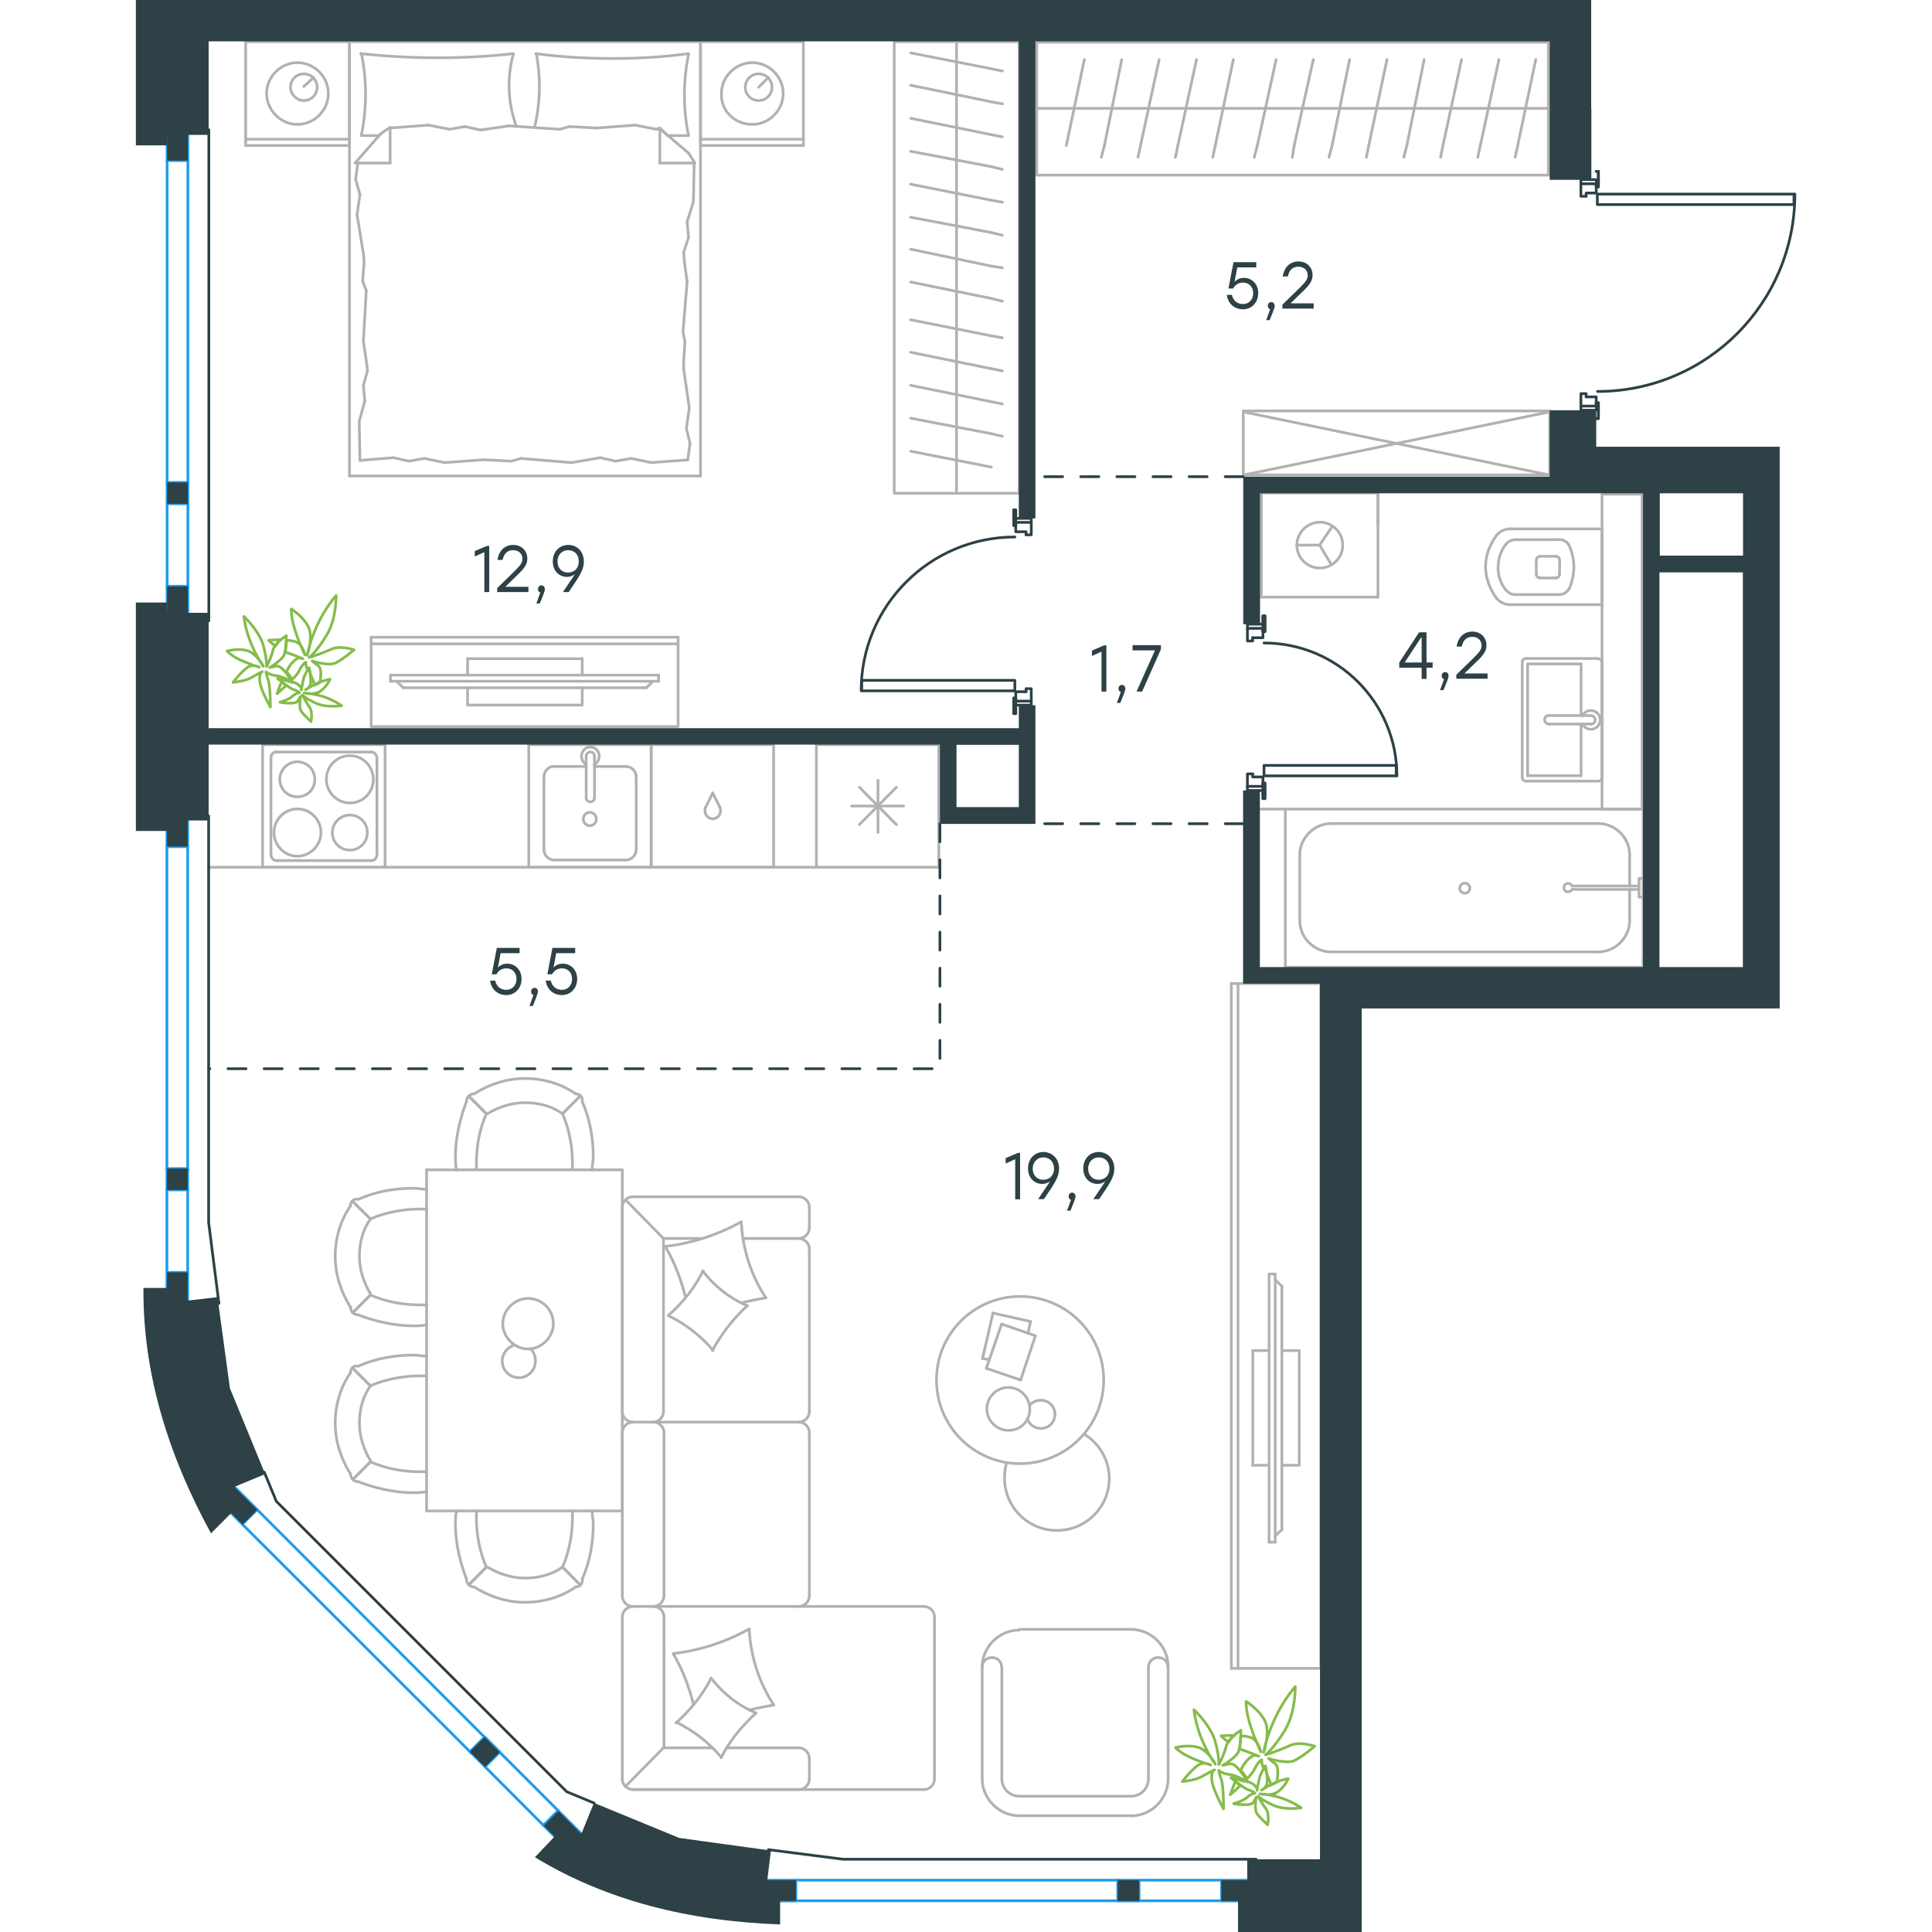 <?xml version="1.0" encoding="utf-8"?>
<!-- Generator: Adobe Illustrator 26.5.0, SVG Export Plug-In . SVG Version: 6.00 Build 0)  -->
<svg version="1.1" id="Слой_1" xmlns="http://www.w3.org/2000/svg" xmlns:xlink="http://www.w3.org/1999/xlink" x="0px" y="0px"
	 viewBox="0 0 919.5 1070" style="enable-background:new 0 0 919.5 1070;" xml:space="preserve" width="200" height="200">
<style type="text/css">
	.st0{fill:none;stroke:#B2B1B0;stroke-width:1.5;stroke-linecap:round;stroke-linejoin:round;stroke-miterlimit:22.926;}
	.st1{fill:none;stroke:#1D9CEB;stroke-width:1.5;stroke-linecap:round;stroke-linejoin:round;stroke-miterlimit:22.926;}
	.st2{fill:none;stroke:#2D4146;stroke-width:1.5;stroke-linecap:round;stroke-linejoin:round;stroke-miterlimit:10;}
	.st3{fill:#2D4146;}
	
		.st4{fill:none;stroke:#2D4146;stroke-width:1.5;stroke-linecap:round;stroke-linejoin:round;stroke-miterlimit:10;stroke-dasharray:10;}
	.st5{fill:none;stroke:#84BC4A;stroke-width:1.5;stroke-linecap:round;stroke-linejoin:round;stroke-miterlimit:22.926;}
</style>
<g>
	<line class="st0" x1="474.7" y1="727.2" x2="495.5" y2="731.9"/>
	<line class="st0" x1="495.5" y1="731.9" x2="494.1" y2="738.4"/>
	<line class="st0" x1="472.7" y1="753" x2="468.9" y2="752.4"/>
	<line class="st0" x1="468.9" y1="752.4" x2="474.7" y2="727.2"/>
	<line class="st0" x1="479.5" y1="733.3" x2="498.2" y2="739.8"/>
	<line class="st0" x1="498.2" y1="739.8" x2="490" y2="764.3"/>
	<line class="st0" x1="490" y1="764.3" x2="471" y2="757.8"/>
	<line class="st0" x1="471" y1="757.8" x2="479.5" y2="733.3"/>
	<ellipse class="st0" cx="489.7" cy="764.3" rx="46.3" ry="46.3"/>
	<path class="st0" d="M495.1,780.3c0-6.5-5.5-11.9-11.9-11.9c-6.5,0-11.9,5.4-11.9,11.9c0,6.5,5.5,11.9,11.9,11.9
		C490,792.2,495.1,787.1,495.1,780.3z"/>
	<path class="st0" d="M495.1,778.2c1.4-1.7,3.7-2.7,6.1-2.7c4.4,0,7.8,3.4,7.8,7.8c0,4.4-3.4,7.8-7.8,7.8c-3.4,0-6.1-2-7.5-5.1"/>
	<path class="st0" d="M525.1,794.2c8.5,5.1,14,14.6,14,24.5c0,16-12.9,28.9-29,28.9c-16,0-29-12.9-29-28.9c0-2.8,0.3-5.7,1.1-8.5"/>
</g>
<g>
	<g>
		<line class="st0" x1="610.4" y1="544.7" x2="610.4" y2="924"/>
		<polyline class="st0" points="606.7,924 656.2,924 656.2,544.7 606.7,544.7 		"/>
		<line class="st0" x1="606.7" y1="544.7" x2="606.7" y2="924"/>
	</g>
	<g>
		<polyline class="st0" points="634.7,811.5 644.3,811.5 644.3,748 634.7,748 		"/>
		<line class="st0" x1="627.6" y1="748" x2="618.6" y2="748"/>
		<line class="st0" x1="618.6" y1="748" x2="618.6" y2="811.5"/>
		<line class="st0" x1="618.6" y1="811.5" x2="627.6" y2="811.5"/>
		<line class="st0" x1="627.6" y1="705.6" x2="631" y2="705.6"/>
		<line class="st0" x1="634.7" y1="847.1" x2="631" y2="850.7"/>
		<line class="st0" x1="631" y1="708.7" x2="634.7" y2="712.4"/>
		<line class="st0" x1="631" y1="854.1" x2="631" y2="705.6"/>
		<line class="st0" x1="627.6" y1="705.6" x2="627.6" y2="854.1"/>
		<line class="st0" x1="627.6" y1="854.1" x2="631" y2="854.1"/>
		<line class="st0" x1="634.7" y1="712.4" x2="634.7" y2="847.1"/>
	</g>
</g>
<g>
	<line class="st0" x1="275.2" y1="662.8" x2="367.2" y2="662.8"/>
	<line class="st0" x1="373" y1="793.4" x2="373" y2="883.9"/>
	<line class="st0" x1="367.2" y1="889.7" x2="436.5" y2="889.7"/>
	<line class="st0" x1="442.3" y1="895.5" x2="442.3" y2="985.3"/>
	<line class="st0" x1="436.5" y1="991.1" x2="275.2" y2="991.1"/>
	<line class="st0" x1="269.4" y1="985.3" x2="269.4" y2="895.5"/>
	<line class="st0" x1="373" y1="668.6" x2="373" y2="680.1"/>
	<line class="st0" x1="367.2" y1="685.9" x2="336.2" y2="685.9"/>
	<line class="st0" x1="292.2" y1="685.9" x2="292.2" y2="781.8"/>
	<line class="st0" x1="292.2" y1="968" x2="319" y2="968"/>
	<line class="st0" x1="373" y1="973.8" x2="373" y2="985.3"/>
	<line class="st0" x1="367.2" y1="991.1" x2="275.2" y2="991.1"/>
	<line class="st0" x1="271.4" y1="664.7" x2="292.2" y2="685.9"/>
	<line class="st0" x1="292.2" y1="968" x2="271.1" y2="989.4"/>
	<line class="st0" x1="286.7" y1="787.6" x2="275.2" y2="787.6"/>
	<line class="st0" x1="367.2" y1="889.7" x2="286.7" y2="889.7"/>
	<line class="st0" x1="367.2" y1="787.6" x2="286.7" y2="787.6"/>
	<line class="st0" x1="286.7" y1="889.7" x2="275.2" y2="889.7"/>
	<line class="st0" x1="373" y1="691.6" x2="373" y2="781.8"/>
	<line class="st0" x1="269.4" y1="781.8" x2="269.4" y2="668.6"/>
	<line class="st0" x1="292.5" y1="793.4" x2="292.5" y2="883.9"/>
	<line class="st0" x1="269.4" y1="883.9" x2="269.4" y2="793.4"/>
	<line class="st0" x1="292.5" y1="895.5" x2="292.5" y2="968"/>
	<line class="st0" x1="327.1" y1="968" x2="367.2" y2="968"/>
	<line class="st0" x1="313.2" y1="685.9" x2="292.2" y2="685.9"/>
	<path class="st0" d="M269.4,668.6c0-3.1,2.7-5.8,5.8-5.8"/>
	<path class="st0" d="M275.2,991.1c-3.1,0-5.8-2.7-5.8-5.8"/>
	<path class="st0" d="M442.3,985.3c0,3.1-2.7,5.8-5.8,5.8"/>
	<path class="st0" d="M367.2,662.8c3.1,0,5.8,2.7,5.8,5.8"/>
	<path class="st0" d="M373,680.1c0,3.1-2.7,5.8-5.8,5.8"/>
	<path class="st0" d="M367.2,685.9c3.1,0,5.8,2.7,5.8,5.8"/>
	<path class="st0" d="M373,883.9c0,3.1-2.7,5.8-5.8,5.8"/>
	<path class="st0" d="M367.2,787.6c3.1,0,5.8,2.7,5.8,5.8"/>
	<path class="st0" d="M373,781.8c0,3.1-2.7,5.8-5.8,5.8"/>
	<path class="st0" d="M367.2,968c3.1,0,5.8,2.7,5.8,5.8"/>
	<path class="st0" d="M373,985.3c0,3.1-2.7,5.8-5.8,5.8"/>
	<path class="st0" d="M292.2,781.8c0,3.1-2.7,5.8-5.8,5.8"/>
	<path class="st0" d="M275.2,787.6c-3.1,0-5.8-2.7-5.8-5.8"/>
	<path class="st0" d="M286.7,787.6c3.1,0,5.8,2.7,5.8,5.8"/>
	<path class="st0" d="M269.4,793.4c0-3.1,2.7-5.8,5.8-5.8"/>
	<path class="st0" d="M292.5,883.9c0,3.1-2.9,5.8-6.1,5.8"/>
	<path class="st0" d="M275.2,889.7c-3.1,0-5.8-2.7-5.8-5.8"/>
	<path class="st0" d="M286.7,889.7c3.1,0,5.8,2.7,5.8,5.8"/>
	<path class="st0" d="M269.4,895.5c0-3.1,2.7-5.8,5.8-5.8"/>
	<path class="st0" d="M339.7,947c4.4-1,9.2-2,13.6-2.7"/>
	<path class="st0" d="M353.3,944.3c-8.2-12.5-12.9-27.1-13.6-42.1"/>
	<path class="st0" d="M339.7,902.2c-12.9,7.1-27.2,11.9-42.1,13.6"/>
	<path class="st0" d="M297.6,915.8c5.1,8.8,8.8,18.3,11.2,28.1"/>
	<path class="st0" d="M324.1,973.5c4.8-9.5,11.5-17.6,19.4-24.8"/>
	<path class="st0" d="M343.4,948.7c-9.8-4.1-18.3-10.9-24.8-19.3"/>
	<path class="st0" d="M318.6,929.4c-4.8,9.5-11.5,17.6-19.4,24.8"/>
	<path class="st0" d="M299.3,953.8c9.5,4.7,18,11.2,24.8,19.3"/>
	<path class="st0" d="M319.3,747.9c5.1-9.2,11.5-17.6,19.4-24.8"/>
	<path class="st0" d="M338.7,723.2c-9.8-4.1-18.3-10.9-24.8-19.3"/>
	<path class="st0" d="M314.2,703.8c-4.8,9.5-11.2,17.6-19.4,24.8"/>
	<path class="st0" d="M294.9,728.6c9.5,4.7,18,11.2,24.8,19.3"/>
	<path class="st0" d="M335.3,721.5c4.4-1,9.2-2,13.6-2.7"/>
	<path class="st0" d="M348.9,718.8c-8.2-12.5-12.9-27.1-13.6-42.1"/>
	<path class="st0" d="M335.3,676.7c-12.9,7.1-27.2,11.9-42.1,13.6"/>
	<path class="st0" d="M293.2,690.3c5.1,8.8,8.8,18.3,11.2,28.2"/>
	<path class="st0" d="M436.5,889.7c3.1,0,5.8,2.7,5.8,5.8"/>
</g>
<g>
	<line class="st0" x1="468.7" y1="985.1" x2="468.7" y2="923.4"/>
	<line class="st0" x1="551.1" y1="1005.6" x2="489.3" y2="1005.6"/>
	<line class="st0" x1="571.7" y1="923.4" x2="571.7" y2="985.1"/>
	<line class="st0" x1="489.3" y1="902.4" x2="551.1" y2="902.4"/>
	<line class="st0" x1="489.3" y1="994.8" x2="551.1" y2="994.8"/>
	<line class="st0" x1="560.8" y1="923.4" x2="560.8" y2="985.1"/>
	<line class="st0" x1="479.6" y1="923.4" x2="479.6" y2="985.1"/>
	<path class="st0" d="M571.7,985.1c0,11.3-9.3,20.6-20.6,20.6"/>
	<path class="st0" d="M489.3,1005.6c-11.3,0-20.6-9.3-20.6-20.6"/>
	<path class="st0" d="M468.7,923.4c0-11.3,9.3-20.6,20.6-20.6"/>
	<path class="st0" d="M551.1,902.4c11.3,0,20.6,9.3,20.6,20.6"/>
	<path class="st0" d="M489.3,994.8c-5.4,0-9.7-4.3-9.7-9.7"/>
	<path class="st0" d="M560.8,985.1c0,5.4-4.3,9.7-9.7,9.7"/>
	<path class="st0" d="M468.7,923.4C468.7,923,468.7,923,468.7,923.4c0-3.1,2.3-5.4,5.4-5.4c3.1,0,5.4,2.3,5.4,5.4"/>
	<path class="st0" d="M560.8,923.4C560.8,923,560.8,923,560.8,923.4c0-3.1,2.3-5.4,5.4-5.4c3.1,0,5.4,2.3,5.4,5.4"/>
</g>
<g>
	<line class="st0" x1="161" y1="836.8" x2="161" y2="647.9"/>
	<line class="st0" x1="269.4" y1="647.9" x2="269.4" y2="836.8"/>
	<g>
		<path class="st0" d="M252.7,647.9c0-2.4,0.6-4.9,0.6-7.3c0-10.4-1.8-20.7-6.1-30.5"/>
		<path class="st0" d="M183.1,610.1c-3.7,9.8-6.1,20.1-6.1,30.5c0,2.4,0,4.9,0.6,7.3"/>
		<path class="st0" d="M194.1,616.8c-3.7,8.5-5.5,17.7-5.5,27.4c0,1.2,0,2.4,0,3.7"/>
		<line class="st0" x1="194.1" y1="616.8" x2="184.4" y2="607.1"/>
		<line class="st0" x1="194.1" y1="616.8" x2="184.4" y2="607.1"/>
		<path class="st0" d="M187.4,605.8c-2.4,0-4.3,1.8-4.3,4.3"/>
		<path class="st0" d="M252.7,836.8c0,2.4,0.6,4.9,0.6,7.3c0,10.4-1.8,20.7-6.1,30.5"/>
		<path class="st0" d="M183.1,874.6c-3.7-9.8-6.1-20.1-6.1-30.5c0-2.4,0-4.9,0.6-7.3"/>
		<path class="st0" d="M194.1,867.9c-3.7-8.5-5.5-17.7-5.5-27.4c0-1.2,0-2.4,0-3.7"/>
		<line class="st0" x1="194.1" y1="867.9" x2="184.4" y2="877.7"/>
		<line class="st0" x1="194.1" y1="867.9" x2="184.4" y2="877.7"/>
		<path class="st0" d="M187.4,878.9c-2.4,0-4.3-1.8-4.3-4.3"/>
		<g>
			<line class="st0" x1="161" y1="647.9" x2="269.4" y2="647.9"/>
			<line class="st0" x1="269.4" y1="836.8" x2="161" y2="836.8"/>
			<path class="st0" d="M217.2,719.1c-7.5,0-14,6.5-14,14c0,7.5,6.5,14,14,14c7.5,0,14-6.5,14-14
				C231.2,725.2,224.7,719.1,217.2,719.1z"/>
			<path class="st0" d="M218.6,747c1.7,1.7,2.7,4.1,2.7,6.8c0,5.1-4.1,9.2-9.2,9.2s-9.2-4.1-9.2-9.2c0-4.1,2.7-7.5,6.5-8.8"/>
			<path class="st0" d="M236.3,616.8c-6.1-4.3-13.4-6.1-20.8-6.1c-7.3,0-14.7,2.4-20.8,6.1"/>
			<path class="st0" d="M241.8,647.9c0-1.2,0-2.4,0-3.7c0-9.1-1.8-18.9-5.5-27.4"/>
			<path class="st0" d="M243.6,605.8c-7.9-5.5-17.7-8.5-28.1-8.5c-9.8,0-19.5,3-28.1,8.5"/>
			<line class="st0" x1="236.3" y1="616.8" x2="246" y2="607.1"/>
			<line class="st0" x1="236.3" y1="616.8" x2="246" y2="607.1"/>
			<path class="st0" d="M247.2,610.1c0.5-2.4-1.2-4.3-3.7-4.3"/>
			<path class="st0" d="M236.3,867.9c-6.1,4.3-13.4,6.1-20.8,6.1c-7.3,0-14.7-2.4-20.8-6.1"/>
			<path class="st0" d="M241.8,836.8c0,1.2,0,2.4,0,3.7c0,9.1-1.8,18.9-5.5,27.4"/>
			<path class="st0" d="M243.6,878.9c-7.9,5.5-17.7,8.5-28.1,8.5c-9.8,0-19.5-3-28.1-8.5"/>
			<line class="st0" x1="236.3" y1="867.9" x2="246" y2="877.7"/>
			<line class="st0" x1="236.3" y1="867.9" x2="246" y2="877.7"/>
			<path class="st0" d="M247.2,874.6c0.5,2.4-1.2,4.3-3.7,4.3"/>
		</g>
	</g>
	<g>
		<path class="st0" d="M129.9,767.5c-4.3,6.1-6.1,13.4-6.1,20.7c0,7.3,2.4,14.6,6.1,20.7"/>
		<path class="st0" d="M161,751.1c-2.4,0-4.9-0.6-7.3-0.6c-10.4,0-20.8,1.8-30.5,6.1"/>
		<path class="st0" d="M123.1,820.6c9.8,3.7,20.2,6.1,30.5,6.1c2.4,0,4.9,0,7.3-0.6"/>
		<path class="st0" d="M161,762c-1.2,0-2.4,0-3.7,0c-9.2,0-18.9,1.8-27.5,5.5"/>
		<path class="st0" d="M129.9,809.6c8.5,3.7,17.7,5.5,27.5,5.5c1.2,0,2.4,0,3.7,0"/>
		<path class="st0" d="M118.9,760.2c-5.5,7.9-8.5,17.7-8.5,28.1c0,9.8,3.1,19.5,8.5,28.1"/>
		<line class="st0" x1="129.9" y1="767.5" x2="120.1" y2="757.8"/>
		<line class="st0" x1="129.9" y1="809.6" x2="120.1" y2="819.4"/>
		<line class="st0" x1="129.9" y1="767.5" x2="120.1" y2="757.8"/>
		<line class="st0" x1="129.9" y1="809.6" x2="120.1" y2="819.4"/>
		<path class="st0" d="M118.9,816.3c0,2.4,1.8,4.3,4.3,4.3"/>
		<path class="st0" d="M123.1,756.6c-2.4-0.5-4.3,1.2-4.3,3.7"/>
		<path class="st0" d="M129.9,675.1c-4.3,6.1-6.1,13.4-6.1,20.7c0,7.3,2.4,14.6,6.1,20.7"/>
		<path class="st0" d="M161,658.7c-2.4,0-4.9-0.6-7.3-0.6c-10.4,0-20.8,1.8-30.5,6.1"/>
		<path class="st0" d="M123.1,728.2c9.8,3.7,20.2,6.1,30.5,6.1c2.4,0,4.9,0,7.3-0.6"/>
		<path class="st0" d="M161,669.6c-1.2,0-2.4,0-3.7,0c-9.2,0-18.9,1.8-27.5,5.5"/>
		<path class="st0" d="M129.9,717.2c8.5,3.7,17.7,5.5,27.5,5.5c1.2,0,2.4,0,3.7,0"/>
		<path class="st0" d="M118.9,667.8c-5.5,7.9-8.5,17.7-8.5,28.1c0,9.8,3.1,19.5,8.5,28.1"/>
		<line class="st0" x1="129.9" y1="675.1" x2="120.1" y2="665.4"/>
		<line class="st0" x1="129.9" y1="717.2" x2="120.1" y2="727"/>
		<line class="st0" x1="129.9" y1="675.1" x2="120.1" y2="665.4"/>
		<line class="st0" x1="129.9" y1="717.2" x2="120.1" y2="727"/>
		<path class="st0" d="M118.9,723.9c0,2.4,1.8,4.3,4.3,4.3"/>
		<path class="st0" d="M123.1,664.2c-2.4-0.5-4.3,1.2-4.3,3.7"/>
	</g>
</g>
<g>
	<line class="st0" x1="444.7" y1="412.4" x2="444.7" y2="480.3"/>
	<line class="st0" x1="411" y1="432.1" x2="411" y2="461"/>
	<line class="st0" x1="400.7" y1="456.7" x2="421.2" y2="436"/>
	<line class="st0" x1="400.7" y1="436" x2="421.2" y2="456.7"/>
	<line class="st0" x1="396.4" y1="446.4" x2="425.2" y2="446.4"/>
	<line class="st0" x1="444.7" y1="480.3" x2="376.9" y2="480.3"/>
	<line class="st0" x1="376.9" y1="412.4" x2="376.9" y2="480.3"/>
	<line class="st0" x1="444.7" y1="412.4" x2="376.9" y2="412.4"/>
</g>
<g>
	<rect x="217.6" y="412.4" class="st0" width="67.8" height="67.9"/>
	<line class="st0" x1="254" y1="441.8" x2="254" y2="419.1"/>
	<line class="st0" x1="249.4" y1="424.5" x2="231.6" y2="424.5"/>
	<line class="st0" x1="231.6" y1="476.3" x2="271.5" y2="476.3"/>
	<line class="st0" x1="271.5" y1="424.5" x2="254" y2="424.5"/>
	<line class="st0" x1="277.1" y1="470.6" x2="277.1" y2="430.1"/>
	<line class="st0" x1="249.4" y1="419.1" x2="249.4" y2="441.8"/>
	<line class="st0" x1="226" y1="430.1" x2="226" y2="470.6"/>
	<path class="st0" d="M254,441.8L254,441.8c0,1.3-1,2.3-2.3,2.3c-1.3,0-2.3-1-2.3-2.3"/>
	<path class="st0" d="M226,430.1c0-3,2.6-5.7,5.6-5.7"/>
	<path class="st0" d="M249.4,423.4c-1.6-1-2.6-2.7-2.6-4.7c0-2.7,2.3-5,4.9-5c2.6,0,4.9,2.3,4.9,5c0,2-1,3.7-2.6,4.7"/>
	<path class="st0" d="M277.1,470.6c0,3-2.6,5.7-5.6,5.7"/>
	<path class="st0" d="M271.5,424.5c3,0,5.6,2.7,5.6,5.7"/>
	<path class="st0" d="M231.6,476.3c-3,0-5.6-2.7-5.6-5.7"/>
	<path class="st0" d="M249.4,419.1v-0.3c0-1.3,1-2.3,2.3-2.3c1.3,0,2.3,1,2.3,2.3v0.3"/>
	<path class="st0" d="M255,453.6c0-2-1.6-3.7-3.6-3.7c-2,0-3.6,1.7-3.6,3.7c0,2,1.6,3.7,3.6,3.7C253.7,457.2,255,455.6,255,453.6z"
		/>
</g>
<g>
	<path class="st0" d="M99.1,431.6c0-5.4-4.3-9.7-9.7-9.7c-5.3,0-9.7,4.4-9.7,9.7c0,5.4,4.3,9.7,9.7,9.7
		C94.8,441.3,99.1,437.3,99.1,431.6z"/>
	<path class="st0" d="M102.5,461.1c0-7-5.7-13.1-13-13.1c-7,0-13,5.7-13,13.1c0,7,5.7,13.1,13,13.1
		C96.5,474.2,102.5,468.2,102.5,461.1z"/>
	<path class="st0" d="M128.2,461.1c0-5.4-4.3-9.7-9.7-9.7c-5.3,0-9.7,4.4-9.7,9.7c0,5.4,4.3,9.7,9.7,9.7
		C123.8,470.9,128.2,466.5,128.2,461.1z"/>
	<path class="st0" d="M131.5,431.6c0-7-5.7-13.1-13-13.1c-7,0-13,5.7-13,13.1c0,7,5.7,13.1,13,13.1S131.5,439,131.5,431.6z"/>
	<line class="st0" x1="74.8" y1="473.2" x2="74.8" y2="419.8"/>
	<line class="st0" x1="130.5" y1="476.6" x2="77.8" y2="476.6"/>
	<line class="st0" x1="133.5" y1="419.8" x2="133.5" y2="473.2"/>
	<line class="st0" x1="77.8" y1="416.5" x2="130.5" y2="416.5"/>
	<path class="st0" d="M133.5,473.2L133.5,473.2c0,2-1.3,3.4-3,3.4"/>
	<path class="st0" d="M74.8,419.8L74.8,419.8c0-2,1.3-3.4,3-3.4"/>
	<path class="st0" d="M77.8,476.6L77.8,476.6c-1.7,0-3-1.7-3-3.4"/>
	<path class="st0" d="M130.5,416.5L130.5,416.5c1.7,0,3,1.7,3,3.4"/>
	<rect x="70.2" y="412.4" class="st0" width="67.8" height="67.9"/>
</g>
<g>
	<rect x="285.4" y="412.4" class="st0" width="67.8" height="67.9"/>
	<line class="st0" x1="319.5" y1="439.2" x2="315.5" y2="447.2"/>
	<line class="st0" x1="323.5" y1="447.2" x2="319.5" y2="439.2"/>
	<path class="st0" d="M323.5,447.2c0.3,0.7,0.3,1.3,0.3,2c0,2.3-2,4.3-4.4,4.3"/>
	<path class="st0" d="M315.5,447.2c-0.3,0.7-0.3,1.3-0.3,2c0,2.3,2,4.3,4.4,4.3"/>
</g>
<line class="st0" x1="376.9" y1="480.3" x2="40.3" y2="480.3"/>
<g>
	<line class="st0" x1="812" y1="335.3" x2="812" y2="292.9"/>
	<g>
		<line class="st0" x1="761.3" y1="334.9" x2="812" y2="334.9"/>
		<line class="st0" x1="788" y1="298.9" x2="764.1" y2="298.9"/>
		<line class="st0" x1="764.1" y1="329.3" x2="788" y2="329.3"/>
		<line class="st0" x1="786.7" y1="308.1" x2="777.9" y2="308.1"/>
		<line class="st0" x1="777.9" y1="320.1" x2="786.7" y2="320.1"/>
		<line class="st0" x1="788.5" y1="317.8" x2="788.5" y2="310.4"/>
		<line class="st0" x1="812" y1="292.9" x2="761.3" y2="292.9"/>
		<line class="st0" x1="775.6" y1="310.4" x2="775.6" y2="317.8"/>
		<path class="st0" d="M753.5,296.6c-3.7,5.1-6,11.1-6,17c0,0,0,0,0,0.5"/>
		<path class="st0" d="M788.5,310.4c0-1.4-0.9-2.3-2.3-2.3"/>
		<path class="st0" d="M793.6,301.6c-1.4-1.8-3.2-2.8-5.5-2.8"/>
		<path class="st0" d="M777.9,308.1c-1.4,0-2.3,0.9-2.3,2.3"/>
		<path class="st0" d="M758.6,301.6c-2.8,3.7-4.1,7.8-4.1,12.4"/>
		<path class="st0" d="M775.6,317.8c0,1.4,0.9,2.3,2.3,2.3"/>
		<path class="st0" d="M786.2,320.1c1.4,0,2.3-0.9,2.3-2.3"/>
		<path class="st0" d="M788,329.3c2.3,0,4.1-0.9,5.5-2.8"/>
		<path class="st0" d="M793.6,326.5c1.8-3.7,2.8-8.3,2.8-12.4s-0.9-8.3-2.8-12.4"/>
		<path class="st0" d="M758.6,326.5c1.4,1.8,3.2,2.8,5.5,2.8"/>
		<path class="st0" d="M747.5,313.7L747.5,313.7c0,6.5,2.3,12.4,6,17.5"/>
		<path class="st0" d="M761.3,292.9c-3.2,0-6,1.4-7.8,3.7"/>
		<path class="st0" d="M753.5,331.2c1.8,2.3,4.6,3.7,7.8,3.7"/>
		<path class="st0" d="M754.4,314.1L754.4,314.1c0,4.6,1.4,8.8,4.1,12.4"/>
		<path class="st0" d="M764.1,298.9c-2.3,0-4.1,0.9-5.5,2.8"/>
	</g>
	<rect x="812" y="273.7" class="st0" width="22.2" height="174.4"/>
</g>
<g>
	<line class="st0" x1="770.8" y1="367.7" x2="800.4" y2="367.7"/>
	<line class="st0" x1="800.4" y1="367.7" x2="800.4" y2="396.3"/>
	<line class="st0" x1="800.4" y1="401" x2="800.4" y2="429.6"/>
	<line class="st0" x1="770.8" y1="429.6" x2="770.8" y2="367.7"/>
	<line class="st0" x1="800.4" y1="429.6" x2="770.8" y2="429.6"/>
	<line class="st0" x1="812" y1="430.6" x2="812" y2="366.8"/>
	<line class="st0" x1="770.1" y1="432.6" x2="809.7" y2="432.6"/>
	<line class="st0" x1="767.8" y1="366.8" x2="767.8" y2="430.6"/>
	<line class="st0" x1="809.7" y1="364.7" x2="770.1" y2="364.7"/>
	<path class="st0" d="M770.1,364.7c-1.4,0-2.3,0.8-2.3,2"/>
	<path class="st0" d="M767.8,430.6c0,1.2,0.9,2,2.3,2"/>
	<path class="st0" d="M809.7,432.6c1.4,0,2.3-0.8,2.3-2"/>
	<path class="st0" d="M812,366.8c0-0.8-0.9-2-2.3-2"/>
	<line class="st0" x1="782.6" y1="401" x2="805.5" y2="401"/>
	<line class="st0" x1="805.5" y1="396.3" x2="782.6" y2="396.3"/>
	<path class="st0" d="M782.6,401L782.6,401c-1.3,0-2.4-1-2.4-2.4c0-1.3,1-2.4,2.3-2.4h0"/>
	<path class="st0" d="M801.2,396.3c0.9-1.8,2.7-2.8,4.6-2.8c2.9,0,5.2,2.3,5.2,5.2c0,2.9-2.3,5.2-5.2,5.2c-2,0-3.7-1.1-4.6-2.8"/>
	<path class="st0" d="M805.5,396.3c0.1,0,0.2,0,0.3,0c1.3,0,2.4,1.1,2.4,2.4c0,1.3-1.1,2.4-2.4,2.4c-0.1,0-0.2,0-0.3,0"/>
</g>
<g>
	<line class="st0" x1="827.3" y1="493.3" x2="827.3" y2="509.9"/>
	<line class="st0" x1="827.3" y1="473.4" x2="827.3" y2="490.7"/>
	<line class="st0" x1="810" y1="527.2" x2="661.9" y2="527.2"/>
	<line class="st0" x1="644.6" y1="509.9" x2="644.6" y2="473.4"/>
	<line class="st0" x1="636.6" y1="448.1" x2="834.8" y2="448.1"/>
	<line class="st0" x1="636.6" y1="535.7" x2="636.6" y2="448.1"/>
	<line class="st0" x1="661.9" y1="456.1" x2="810" y2="456.1"/>
	<line class="st0" x1="834.8" y1="535.7" x2="636.6" y2="535.7"/>
	<line class="st0" x1="834.8" y1="448.1" x2="834.8" y2="535.7"/>
	<path class="st0" d="M644.6,509.9c0,9.4,7.9,17.3,17.3,17.3"/>
	<path class="st0" d="M827.3,473.4c0-9.4-7.9-17.3-17.3-17.3"/>
	<path class="st0" d="M661.9,456.1c-9.3,0-17.3,8-17.3,17.3"/>
	<path class="st0" d="M810,527.2c9.3,0,17.3-8,17.3-17.3"/>
	<line class="st0" x1="834.8" y1="530.5" x2="834.8" y2="532.8"/>
	<line class="st0" x1="832.5" y1="492.6" x2="795.5" y2="492.6"/>
	<line class="st0" x1="795.5" y1="490.7" x2="832.5" y2="490.7"/>
	<line class="st0" x1="834.8" y1="486.5" x2="834.8" y2="496.8"/>
	<line class="st0" x1="834.8" y1="496.8" x2="832.5" y2="496.8"/>
	<line class="st0" x1="832.5" y1="496.8" x2="832.5" y2="486.5"/>
	<line class="st0" x1="832.5" y1="486.5" x2="834.8" y2="486.5"/>
	<path class="st0" d="M795.5,490.7c-0.5-0.9-1.4-1.4-2.3-1.4c-1.4,0-2.3,0.9-2.3,2.3c0,1.4,0.9,2.3,2.3,2.3c0.9,0,1.9-0.5,2.3-1.4"
		/>
	<path class="st0" d="M738.8,491.9c0-1.5-1.3-2.8-2.8-2.8c-1.5,0-2.8,1.3-2.8,2.8c0,1.5,1.3,2.8,2.8,2.8
		C737.7,494.7,738.8,493.4,738.8,491.9z"/>
</g>
<g>
	<line class="st0" x1="623.3" y1="273" x2="623.3" y2="330.7"/>
	<g>
		<line class="st0" x1="687.9" y1="330.7" x2="623.3" y2="330.7"/>
		<line class="st0" x1="687.9" y1="290.4" x2="687.9" y2="273"/>
		<line class="st0" x1="687.9" y1="330.7" x2="687.9" y2="273"/>
		<line class="st0" x1="655.6" y1="301.9" x2="662.6" y2="291.5"/>
		<line class="st0" x1="655.6" y1="301.9" x2="643" y2="301.9"/>
		<line class="st0" x1="655.6" y1="301.9" x2="662.1" y2="312.7"/>
		<path class="st0" d="M643,301.9c0,7,5.7,12.7,12.7,12.7c7,0,12.7-5.7,12.7-12.7c0-7-5.7-12.7-12.7-12.7
			C648.9,289.2,643,294.9,643,301.9z"/>
		<line class="st0" x1="687.9" y1="273" x2="623.3" y2="273"/>
	</g>
</g>
<line class="st0" x1="636.6" y1="448.1" x2="622.6" y2="448.1"/>
<g>
	<line class="st0" x1="312.7" y1="23.1" x2="369.7" y2="23.1"/>
	<line class="st0" x1="369.7" y1="80.6" x2="312.7" y2="80.6"/>
	<line class="st0" x1="312.7" y1="80.6" x2="312.7" y2="23.1"/>
	<line class="st0" x1="369.7" y1="23.1" x2="369.7" y2="80.6"/>
	<line class="st0" x1="344.9" y1="48.3" x2="350.3" y2="42.9"/>
	<line class="st0" x1="369.7" y1="77.1" x2="312.7" y2="77.1"/>
	<path class="st0" d="M341.4,68.9c9.3,0,17.1-7.8,17.1-17.1c0-9.3-7.8-17.1-17.1-17.1c-9.3,0-17.1,7.8-17.1,17.1
		C323.9,61.5,331.7,68.9,341.4,68.9z"/>
	<path class="st0" d="M344.9,55.7c4.3,0,7.4-3.5,7.4-7.4c0-4.3-3.5-7.4-7.4-7.4c-4.3,0-7.4,3.5-7.4,7.4
		C337.5,52.2,340.6,55.7,344.9,55.7z"/>
	<line class="st0" x1="118.3" y1="23.1" x2="312.7" y2="23.1"/>
	<line class="st0" x1="134.7" y1="75.1" x2="124.9" y2="75.1"/>
	<line class="st0" x1="290.2" y1="70.9" x2="290.2" y2="90.3"/>
	<line class="st0" x1="294.4" y1="75.1" x2="290.2" y2="70.9"/>
	<line class="st0" x1="118.3" y1="263.6" x2="118.3" y2="23.1"/>
	<line class="st0" x1="309.6" y1="90.3" x2="290.2" y2="90.3"/>
	<line class="st0" x1="312.7" y1="23.1" x2="312.7" y2="263.6"/>
	<line class="st0" x1="121.4" y1="90.3" x2="135.7" y2="74"/>
	<line class="st0" x1="135.7" y1="74" x2="140.8" y2="70.5"/>
	<line class="st0" x1="306.1" y1="75.1" x2="294.8" y2="75.1"/>
	<line class="st0" x1="140.8" y1="70.9" x2="140.8" y2="90.3"/>
	<line class="st0" x1="289.8" y1="70.9" x2="306.1" y2="84.8"/>
	<line class="st0" x1="306.1" y1="84.8" x2="309.6" y2="90.3"/>
	<line class="st0" x1="121.4" y1="90.3" x2="140.8" y2="90.3"/>
	<line class="st0" x1="207.9" y1="255.4" x2="192.8" y2="254.6"/>
	<line class="st0" x1="257.2" y1="253.5" x2="241.3" y2="256.2"/>
	<line class="st0" x1="274.3" y1="253.9" x2="265.7" y2="255.4"/>
	<line class="st0" x1="265.7" y1="255.4" x2="257.2" y2="253.5"/>
	<line class="st0" x1="213.3" y1="253.9" x2="207.9" y2="255.4"/>
	<line class="st0" x1="241.3" y1="256.2" x2="213.3" y2="253.9"/>
	<line class="st0" x1="305.7" y1="254.7" x2="285.5" y2="256.2"/>
	<line class="st0" x1="285.5" y1="256.2" x2="274.3" y2="253.9"/>
	<line class="st0" x1="142.7" y1="253.5" x2="124.1" y2="255"/>
	<line class="st0" x1="159.8" y1="253.9" x2="151.2" y2="255.4"/>
	<line class="st0" x1="151.2" y1="255.4" x2="142.7" y2="253.5"/>
	<line class="st0" x1="192.8" y1="254.6" x2="171" y2="256.2"/>
	<line class="st0" x1="171" y1="256.2" x2="159.8" y2="253.9"/>
	<line class="st0" x1="118.3" y1="263.6" x2="312.7" y2="263.6"/>
	<path class="st0" d="M209.1,29.7c-14,1.6-27.9,2.3-42.3,2.3c-14,0-28.3-0.8-42.3-2.3"/>
	<path class="st0" d="M210.7,70c-2.7-7.8-4-14.7-4-22.8c0-5.8,0.8-11.7,2.3-17.1"/>
	<path class="st0" d="M124.9,29.7c1.6,7.4,2.3,15.2,2.3,22.5c0,7.8-0.8,15.2-2.3,22.5"/>
	<path class="st0" d="M221.9,29.7c0.8,5.8,1.6,11.7,1.6,17.1c0,8.2-0.8,15.9-2.7,23.7"/>
	<line class="st0" x1="303.4" y1="139.6" x2="303.8" y2="145.1"/>
	<line class="st0" x1="305.3" y1="122.9" x2="306.1" y2="131.5"/>
	<line class="st0" x1="306.1" y1="131.5" x2="303.4" y2="139.6"/>
	<line class="st0" x1="309.2" y1="90.3" x2="308.8" y2="111.7"/>
	<line class="st0" x1="308.8" y1="111.7" x2="305.3" y2="122.9"/>
	<line class="st0" x1="304.1" y1="189.4" x2="303.4" y2="199.9"/>
	<line class="st0" x1="303.8" y1="145.1" x2="305.3" y2="156"/>
	<line class="st0" x1="303" y1="183.9" x2="304.1" y2="189.4"/>
	<line class="st0" x1="305.3" y1="156" x2="303" y2="183.9"/>
	<line class="st0" x1="303.4" y1="199.9" x2="303.4" y2="204.5"/>
	<line class="st0" x1="304.9" y1="237.2" x2="306.9" y2="245.7"/>
	<line class="st0" x1="306.9" y1="245.7" x2="305.7" y2="254.3"/>
	<line class="st0" x1="303.4" y1="204.5" x2="306.5" y2="225.9"/>
	<line class="st0" x1="306.5" y1="225.9" x2="304.9" y2="237.2"/>
	<line class="st0" x1="128.3" y1="205.3" x2="127.6" y2="199.9"/>
	<line class="st0" x1="126.8" y1="222" x2="126" y2="213.5"/>
	<line class="st0" x1="126" y1="213.5" x2="128.3" y2="205.3"/>
	<line class="st0" x1="124.1" y1="255" x2="123.7" y2="233.3"/>
	<line class="st0" x1="123.7" y1="233.3" x2="126.8" y2="222"/>
	<line class="st0" x1="125.6" y1="155.6" x2="126.4" y2="145.1"/>
	<line class="st0" x1="127.6" y1="199.9" x2="126" y2="189"/>
	<line class="st0" x1="127.6" y1="161" x2="125.6" y2="155.6"/>
	<line class="st0" x1="126" y1="189" x2="127.6" y2="161"/>
	<line class="st0" x1="126.4" y1="145.1" x2="126" y2="140.4"/>
	<line class="st0" x1="122.9" y1="90.7" x2="122.9" y2="89.9"/>
	<line class="st0" x1="124.1" y1="107.8" x2="121.7" y2="99.2"/>
	<line class="st0" x1="121.7" y1="99.2" x2="122.9" y2="90.7"/>
	<line class="st0" x1="126" y1="140.4" x2="122.5" y2="119"/>
	<line class="st0" x1="122.5" y1="119" x2="124.1" y2="107.8"/>
	<path class="st0" d="M306.1,29.7c-14,1.9-27.9,2.7-42.3,2.7c-14,0-28.3-0.8-42.3-2.7"/>
	<path class="st0" d="M306.1,75.1c-1.6-7.4-2.3-15.2-2.3-22.5c0-7.8,0.8-15.2,2.3-22.5"/>
	<line class="st0" x1="240.1" y1="70.1" x2="255.2" y2="70.9"/>
	<line class="st0" x1="190.8" y1="72" x2="206.7" y2="69.7"/>
	<line class="st0" x1="173.7" y1="71.6" x2="182.3" y2="70.1"/>
	<line class="st0" x1="182.3" y1="70.1" x2="190.8" y2="72"/>
	<line class="st0" x1="234.7" y1="71.6" x2="240.1" y2="70.1"/>
	<line class="st0" x1="206.7" y1="69.7" x2="234.7" y2="71.6"/>
	<line class="st0" x1="140.8" y1="70.9" x2="162.1" y2="69.3"/>
	<line class="st0" x1="162.1" y1="69.3" x2="173.7" y2="71.6"/>
	<line class="st0" x1="288.2" y1="71.6" x2="290.2" y2="71.2"/>
	<line class="st0" x1="255.2" y1="70.9" x2="276.6" y2="69.3"/>
	<line class="st0" x1="276.6" y1="69.3" x2="288.2" y2="71.6"/>
	<line class="st0" x1="60.8" y1="23.1" x2="118.3" y2="23.1"/>
	<line class="st0" x1="118.3" y1="80.6" x2="60.8" y2="80.6"/>
	<line class="st0" x1="60.8" y1="80.2" x2="60.8" y2="23.1"/>
	<line class="st0" x1="118.3" y1="23.1" x2="118.3" y2="80.2"/>
	<line class="st0" x1="93" y1="47.9" x2="98.5" y2="42.9"/>
	<line class="st0" x1="118.3" y1="77.1" x2="60.8" y2="77.1"/>
	<path class="st0" d="M89.5,68.9c9.3,0,17.1-7.8,17.1-17.1c0-9.3-7.8-17.1-17.1-17.1c-9.3,0-17.1,7.8-17.1,17.1
		C72.5,61.1,80.2,68.9,89.5,68.9z"/>
	<path class="st0" d="M93,55.7c4.3,0,7.4-3.5,7.4-7.4c0-4.3-3.5-7.4-7.4-7.4c-4.3,0-7.4,3.5-7.4,7.4C85.7,52.2,89.1,55.7,93,55.7z"
		/>
</g>
<g>
	<g>
		<line class="st0" x1="300.3" y1="356.6" x2="130.3" y2="356.6"/>
		<polyline class="st0" points="130.3,352.9 130.3,402.4 300.3,402.4 300.3,352.9 		"/>
		<line class="st0" x1="300.3" y1="352.9" x2="130.3" y2="352.9"/>
	</g>
	<g>
		<polyline class="st0" points="183.7,380.9 183.7,390.5 247.2,390.5 247.2,380.9 		"/>
		<line class="st0" x1="247.2" y1="373.9" x2="247.2" y2="364.8"/>
		<line class="st0" x1="247.2" y1="364.8" x2="183.7" y2="364.8"/>
		<line class="st0" x1="183.7" y1="364.8" x2="183.7" y2="373.9"/>
		<line class="st0" x1="289.5" y1="373.9" x2="289.5" y2="377.3"/>
		<line class="st0" x1="148.1" y1="380.9" x2="144.4" y2="377.3"/>
		<line class="st0" x1="286.4" y1="377.3" x2="282.7" y2="380.9"/>
		<line class="st0" x1="141" y1="377.3" x2="289.5" y2="377.3"/>
		<line class="st0" x1="289.5" y1="373.9" x2="141" y2="373.9"/>
		<line class="st0" x1="141" y1="373.9" x2="141" y2="377.3"/>
		<line class="st0" x1="282.7" y1="380.9" x2="148.1" y2="380.9"/>
	</g>
</g>
<g>
	<line class="st0" x1="454.5" y1="273.2" x2="454.5" y2="170.9"/>
	<line class="st0" x1="479.9" y1="187.1" x2="473.8" y2="186"/>
	<line class="st0" x1="473.8" y1="186" x2="429.1" y2="177.1"/>
	<line class="st0" x1="479.9" y1="205.4" x2="473.8" y2="204.2"/>
	<line class="st0" x1="473.8" y1="204.2" x2="429.1" y2="195.1"/>
	<line class="st0" x1="479.9" y1="223.7" x2="473.8" y2="222.5"/>
	<line class="st0" x1="473.8" y1="222.5" x2="429.1" y2="213.4"/>
	<line class="st0" x1="479.9" y1="241.6" x2="473.8" y2="240.2"/>
	<line class="st0" x1="473.8" y1="240.2" x2="429.1" y2="231.6"/>
	<line class="st0" x1="473.8" y1="258.7" x2="429.1" y2="249.9"/>
	<rect x="420" y="23.1" class="st0" width="69.2" height="250.1"/>
	<line class="st0" x1="454.5" y1="170.9" x2="454.5" y2="23.1"/>
	<line class="st0" x1="479.9" y1="39.3" x2="473.8" y2="38.1"/>
	<line class="st0" x1="473.8" y1="38.1" x2="429.1" y2="29.3"/>
	<line class="st0" x1="479.9" y1="57.5" x2="473.8" y2="56.4"/>
	<line class="st0" x1="473.8" y1="56.4" x2="429.1" y2="47.2"/>
	<line class="st0" x1="479.9" y1="75.8" x2="473.8" y2="74.6"/>
	<line class="st0" x1="473.8" y1="74.6" x2="429.1" y2="65.5"/>
	<line class="st0" x1="479.9" y1="93.8" x2="473.8" y2="92.3"/>
	<line class="st0" x1="473.8" y1="92.3" x2="429.1" y2="83.8"/>
	<line class="st0" x1="479.9" y1="112" x2="473.8" y2="110.9"/>
	<line class="st0" x1="473.8" y1="110.9" x2="429.1" y2="102"/>
	<line class="st0" x1="479.9" y1="130.3" x2="473.8" y2="128.8"/>
	<line class="st0" x1="473.8" y1="128.8" x2="429.1" y2="120.3"/>
	<line class="st0" x1="479.9" y1="148.3" x2="473.8" y2="147.4"/>
	<line class="st0" x1="473.8" y1="147.4" x2="429.1" y2="138"/>
	<line class="st0" x1="473.8" y1="165.3" x2="429.1" y2="156.2"/>
	<line class="st0" x1="479.9" y1="166.8" x2="473.8" y2="165.3"/>
</g>
<g>
	<line class="st0" x1="498.9" y1="60" x2="614.8" y2="60"/>
	<line class="st0" x1="596.4" y1="87.1" x2="597.8" y2="80.6"/>
	<line class="st0" x1="597.8" y1="80.6" x2="607.8" y2="33"/>
	<line class="st0" x1="575.7" y1="87.1" x2="577.1" y2="80.6"/>
	<line class="st0" x1="577.1" y1="80.6" x2="587.4" y2="33"/>
	<line class="st0" x1="555" y1="87.1" x2="556.4" y2="80.6"/>
	<line class="st0" x1="556.4" y1="80.6" x2="566.7" y2="33"/>
	<line class="st0" x1="534.7" y1="87.1" x2="536.4" y2="80.6"/>
	<line class="st0" x1="536.4" y1="80.6" x2="546" y2="33"/>
	<line class="st0" x1="515.3" y1="80.6" x2="525.3" y2="33"/>
	<rect x="498.9" y="23.4" class="st0" width="283.4" height="73.6"/>
	<line class="st0" x1="614.8" y1="60" x2="782.3" y2="60"/>
	<line class="st0" x1="763.9" y1="87.1" x2="765.3" y2="80.6"/>
	<line class="st0" x1="765.3" y1="80.6" x2="775.3" y2="33"/>
	<line class="st0" x1="743.2" y1="87.1" x2="744.6" y2="80.6"/>
	<line class="st0" x1="744.6" y1="80.6" x2="754.9" y2="33"/>
	<line class="st0" x1="722.6" y1="87.1" x2="723.9" y2="80.6"/>
	<line class="st0" x1="723.9" y1="80.6" x2="734.2" y2="33"/>
	<line class="st0" x1="702.2" y1="87.1" x2="703.9" y2="80.6"/>
	<line class="st0" x1="703.9" y1="80.6" x2="713.5" y2="33"/>
	<line class="st0" x1="681.5" y1="87.1" x2="682.8" y2="80.6"/>
	<line class="st0" x1="682.8" y1="80.6" x2="692.9" y2="33"/>
	<line class="st0" x1="660.8" y1="87.1" x2="662.5" y2="80.6"/>
	<line class="st0" x1="662.5" y1="80.6" x2="672.2" y2="33"/>
	<line class="st0" x1="640.5" y1="87.1" x2="641.5" y2="80.6"/>
	<line class="st0" x1="641.5" y1="80.6" x2="652.1" y2="33"/>
	<line class="st0" x1="621.1" y1="80.6" x2="631.5" y2="33"/>
	<line class="st0" x1="619.4" y1="87.1" x2="621.1" y2="80.6"/>
</g>
<g>
	<rect x="613.3" y="227.6" class="st0" width="169.7" height="35.4"/>
	<line class="st0" x1="613.3" y1="263.1" x2="783" y2="228.1"/>
	<line class="st0" x1="613.3" y1="228.1" x2="783" y2="263.1"/>
</g>
<rect x="601.3" y="1041.3" class="st1" width="17.8" height="11.5"/>
<rect x="543.8" y="1041.3" class="st1" width="11.8" height="11.5"/>
<rect x="347.7" y="1041.3" class="st1" width="17.8" height="11.5"/>
<line class="st1" x1="365.4" y1="1052.7" x2="543.8" y2="1052.7"/>
<line class="st1" x1="365.4" y1="1041.3" x2="544.9" y2="1041.3"/>
<line class="st1" x1="555.6" y1="1052.7" x2="601.3" y2="1052.7"/>
<line class="st1" x1="601.3" y1="1041.3" x2="555.6" y2="1041.3"/>
<polyline class="st2" points="350.3,1024.4 391.6,1029.7 620.4,1029.7 "/>
<rect x="17.2" y="704.7" class="st1" width="11.5" height="18.5"/>
<rect x="17.2" y="647.2" class="st1" width="11.5" height="11.8"/>
<rect x="17.2" y="453.9" class="st1" width="11.5" height="15"/>
<line class="st1" x1="17.2" y1="468.8" x2="17.2" y2="647.2"/>
<line class="st1" x1="28.7" y1="468.8" x2="28.7" y2="648.3"/>
<line class="st1" x1="17.2" y1="659" x2="17.2" y2="704.7"/>
<line class="st1" x1="28.7" y1="704.7" x2="28.7" y2="659"/>
<polyline class="st2" points="40.3,451.9 40.3,677 46,721.9 "/>
<rect x="17.3" y="324.7" class="st1" width="11.5" height="18.5"/>
<rect x="17.3" y="267.2" class="st1" width="11.5" height="11.8"/>
<rect x="17.3" y="73.9" class="st1" width="11.5" height="15"/>
<line class="st1" x1="17.3" y1="88.9" x2="17.3" y2="267.2"/>
<line class="st1" x1="28.8" y1="88.9" x2="28.8" y2="268.3"/>
<line class="st1" x1="17.3" y1="279" x2="17.3" y2="324.7"/>
<line class="st1" x1="28.8" y1="324.7" x2="28.8" y2="279"/>
<line class="st2" x1="40.4" y1="71.9" x2="40.4" y2="343.8"/>
<rect x="234.4" y="1002.7" transform="matrix(0.707 -0.707 0.707 0.707 -648.924 467.717)" class="st1" width="11.5" height="28.9"/>
<rect x="187.6" y="964.5" transform="matrix(0.707 -0.707 0.707 0.707 -629.466 420.825)" class="st1" width="11.5" height="11.8"/>
<rect x="44.8" y="809.9" transform="matrix(0.707 -0.707 0.707 0.707 -570.382 278.138)" class="st1" width="11.5" height="35.5"/>
<line class="st1" x1="67.2" y1="836.1" x2="193.2" y2="962.2"/>
<line class="st1" x1="59" y1="844.2" x2="186" y2="971.1"/>
<line class="st1" x1="201.6" y1="970.5" x2="234" y2="1002.9"/>
<line class="st1" x1="225.8" y1="1011" x2="193.5" y2="978.6"/>
<rect x="487.3" y="388.3" class="st2" width="8.6" height="2.2"/>
<rect x="487.3" y="287.1" class="st2" width="8.6" height="2.2"/>
<path class="st2" d="M486.8,297.4c-47,0-85.1,38.1-85.1,85.1"/>
<rect x="402" y="376.8" class="st2" width="84.8" height="5.8"/>
<polyline class="st2" points="487.3,390.6 487.3,395.2 486.2,395.2 486.2,386.6 487.3,386.6 487.3,388.3 "/>
<polyline class="st2" points="487.3,289.3 487.3,291 486.2,291 486.2,282.4 487.3,282.4 487.3,287.1 "/>
<polyline class="st2" points="487.3,289.3 487.3,291 486.2,291 486.2,282.4 487.3,282.4 487.3,287.1 "/>
<polyline class="st2" points="487.3,390.6 487.3,395.2 486.2,395.2 486.2,386.6 487.3,386.6 487.3,388.3 "/>
<polyline class="st2" points="495.9,289.3 495.9,296.2 493,296.2 "/>
<polyline class="st2" points="493,296.2 493,294.5 487.3,294.5 487.3,289.3 "/>
<polyline class="st2" points="487.3,388.3 487.3,383.1 493,383.1 "/>
<polyline class="st2" points="493,383.1 493,381.4 495.9,381.4 495.9,388.3 "/>
<rect x="615.6" y="345.7" class="st2" width="8.6" height="2.3"/>
<rect x="615.6" y="435.5" class="st2" width="8.6" height="2.3"/>
<path class="st2" d="M698.4,429.7c0-40.7-33-73.6-73.6-73.6"/>
<rect x="624.8" y="423.9" class="st2" width="73.2" height="5.8"/>
<polyline class="st2" points="624.2,345.7 624.2,341.1 625.3,341.1 625.3,349.8 624.2,349.8 624.2,348 "/>
<polyline class="st2" points="624.2,435.5 624.2,433.7 625.3,433.7 625.3,442.3 624.2,442.3 624.2,437.8 "/>
<polyline class="st2" points="624.2,345.7 624.2,341.1 625.3,341.1 625.3,349.8 624.2,349.8 624.2,348 "/>
<polyline class="st2" points="624.2,435.5 624.2,433.7 625.3,433.7 625.3,442.3 624.2,442.3 624.2,437.8 "/>
<polyline class="st2" points="615.6,435.5 615.6,428.6 618.5,428.6 "/>
<polyline class="st2" points="618.5,428.6 618.5,430.3 624.2,430.3 624.2,435.5 "/>
<polyline class="st2" points="624.2,348 624.2,353.2 618.5,353.2 "/>
<polyline class="st2" points="618.5,353.2 618.5,355 615.6,355 615.6,348 "/>
<rect x="800.3" y="224.9" class="st2" width="8.6" height="2.3"/>
<rect x="800.3" y="99.5" class="st2" width="8.6" height="2.3"/>
<path class="st2" d="M809.5,216.8c60.4,0,109.3-48.9,109.3-109.3"/>
<rect x="809.4" y="107.5" class="st2" width="108.9" height="5.8"/>
<polyline class="st2" points="808.8,101.8 808.8,103.5 810,103.5 810,94.9 808.8,94.9 "/>
<line class="st2" x1="808.8" y1="223.1" x2="808.8" y2="224.9"/>
<polyline class="st2" points="808.8,231.8 810,231.8 810,223.1 808.8,223.1 "/>
<polyline class="st2" points="808.8,101.8 808.8,103.5 810,103.5 810,94.9 808.8,94.9 "/>
<line class="st2" x1="808.8" y1="223.1" x2="808.8" y2="224.9"/>
<polyline class="st2" points="808.8,231.8 810,231.8 810,223.1 808.8,223.1 "/>
<polyline class="st2" points="803.2,108.7 803.2,106.9 808.8,106.9 808.8,101.8 "/>
<polyline class="st2" points="800.3,101.8 800.3,108.7 803.2,108.7 "/>
<polyline class="st2" points="803.2,219.8 803.2,218 800.3,218 800.3,224.9 "/>
<polyline class="st2" points="808.8,224.9 808.8,219.8 803.2,219.8 "/>
<g>
	<path class="st3" d="M489.7,638.5v25.7h-2.7V642l-5.3,2.4v-3l6.8-2.9H489.7z"/>
	<path class="st3" d="M511.3,647.3c0,4.5-2.4,8-8.4,16.8h-3.2l6.6-9.8c-1.2,0.8-2.6,1.4-4.3,1.4c-4.1,0-7.9-3-7.9-8.6
		c0-5.5,3.8-9.1,8.6-9.1C507.4,638.1,511.3,641.5,511.3,647.3z M508.5,647.2c0-3.9-2.6-6.2-5.9-6.2c-3.3,0-5.9,2.5-5.9,6.2
		c0,3.9,2.6,6.2,5.8,6.2C506,653.4,508.5,651,508.5,647.2z"/>
	<path class="st3" d="M517.6,670.5h-1.9l2.2-6c-0.8-0.2-1.3-1-1.3-1.9c0-1.2,0.8-2.1,1.9-2.1c0.8,0,1.9,0.5,1.9,2.2
		C520.4,663.2,520.3,664,517.6,670.5z"/>
	<path class="st3" d="M541.9,647.3c0,4.5-2.4,8-8.4,16.8h-3.2l6.6-9.8c-1.2,0.8-2.6,1.4-4.3,1.4c-4.1,0-7.9-3-7.9-8.6
		c0-5.5,3.8-9.1,8.6-9.1C538,638.1,541.9,641.5,541.9,647.3z M539.2,647.2c0-3.9-2.6-6.2-5.9-6.2c-3.3,0-5.9,2.5-5.9,6.2
		c0,3.9,2.6,6.2,5.8,6.2C536.7,653.4,539.2,651,539.2,647.2z"/>
</g>
<g>
	<path class="st3" d="M213.6,542.2c0,5.2-3.7,8.9-8.4,8.9c-4.4,0-8.3-2.7-9-8h2.8c0.7,3.3,3.1,5.1,6.2,5.1c3.3,0,5.6-2.6,5.6-6
		c0-3.6-2.4-5.9-5.6-5.9c-2.6,0-4.4,1.3-5.5,3.3h-2.6l2.8-14.6h12.6v2.9H202l-1.5,8c1.3-1.4,3-2.2,5.3-2.2
		C210,533.8,213.6,537,213.6,542.2z"/>
	<path class="st3" d="M219.9,557.1h-1.9l2.2-6c-0.8-0.2-1.3-1-1.3-1.9c0-1.2,0.8-2.1,1.9-2.1c0.8,0,1.9,0.5,1.9,2.2
		C222.6,549.8,222.5,550.6,219.9,557.1z"/>
	<path class="st3" d="M244.4,542.2c0,5.2-3.7,8.9-8.4,8.9c-4.4,0-8.3-2.7-9-8h2.8c0.7,3.3,3.1,5.1,6.2,5.1c3.3,0,5.6-2.6,5.6-6
		c0-3.6-2.4-5.9-5.6-5.9c-2.6,0-4.4,1.3-5.5,3.3h-2.6l2.8-14.6h12.6v2.9h-10.5l-1.5,8c1.3-1.4,3-2.2,5.3-2.2
		C240.8,533.8,244.4,537,244.4,542.2z"/>
</g>
<g>
	<path class="st3" d="M195.7,302.2v25.7H193v-22.1l-5.3,2.4v-3l6.8-2.9H195.7z"/>
	<path class="st3" d="M217.4,327.9h-17.3v-2.2l6.7-6.5c5.6-5.5,7.3-7,7.3-9.7c0-2.8-2-4.8-5.2-4.8c-3.3,0-5.1,2.1-5.8,5.4h-2.8
		c0.7-5.1,4-8.3,8.7-8.3c4.7,0,7.8,3.3,7.8,7.6c0,3.8-2.4,6.2-7.8,11.3l-4.4,4.3h12.8V327.9z"/>
	<path class="st3" d="M223.7,334.2h-1.9l2.2-6c-0.8-0.2-1.3-1-1.3-1.9c0-1.2,0.8-2.1,1.9-2.1c0.8,0,1.9,0.5,1.9,2.2
		C226.5,327,226.4,327.8,223.7,334.2z"/>
	<path class="st3" d="M248.1,311.1c0,4.5-2.4,8-8.4,16.8h-3.2l6.6-9.8c-1.2,0.8-2.6,1.4-4.3,1.4c-4.1,0-7.9-3-7.9-8.6
		c0-5.5,3.8-9.1,8.6-9.1C244.2,301.8,248.1,305.2,248.1,311.1z M245.3,310.9c0-3.9-2.6-6.2-5.9-6.2c-3.3,0-5.9,2.5-5.9,6.2
		c0,3.9,2.6,6.2,5.8,6.2C242.8,317.1,245.3,314.8,245.3,310.9z"/>
</g>
<g>
	<path class="st3" d="M621.6,162.4c0,5.2-3.7,8.9-8.4,8.9c-4.4,0-8.3-2.7-9-8h2.8c0.7,3.3,3.1,5.1,6.2,5.1c3.3,0,5.6-2.6,5.6-6
		c0-3.6-2.4-5.9-5.6-5.9c-2.6,0-4.4,1.3-5.5,3.3h-2.6l2.8-14.6h12.6v2.9H610l-1.5,8c1.3-1.4,3-2.2,5.3-2.2
		C618.1,154,621.6,157.2,621.6,162.4z"/>
	<path class="st3" d="M627.9,177.3H626l2.2-6c-0.8-0.2-1.3-1-1.3-1.9c0-1.2,0.8-2.1,1.9-2.1c0.8,0,1.9,0.5,1.9,2.2
		C630.7,170,630.6,170.8,627.9,177.3z"/>
	<path class="st3" d="M652.3,170.9H635v-2.2l6.7-6.5c5.6-5.5,7.3-7,7.3-9.7c0-2.8-2-4.8-5.2-4.8c-3.3,0-5.1,2.1-5.8,5.4h-2.8
		c0.7-5.1,4-8.3,8.7-8.3c4.7,0,7.8,3.3,7.8,7.6c0,3.8-2.4,6.2-7.8,11.3l-4.4,4.3h12.8V170.9z"/>
</g>
<g>
	<path class="st3" d="M537.5,357.3v25.7h-2.7v-22.1l-5.3,2.4v-3l6.8-2.9H537.5z"/>
	<path class="st3" d="M545.2,389.3h-1.9l2.2-6c-0.8-0.2-1.3-1-1.3-1.9c0-1.2,0.8-2.1,1.9-2.1c0.8,0,1.9,0.5,1.9,2.2
		C548,382,547.9,382.8,545.2,389.3z"/>
	<path class="st3" d="M567.7,357.3v2.3l-10.4,23.4h-3.1l10.2-22.8H552v-2.9H567.7z"/>
</g>
<g>
	<path class="st3" d="M718.2,369.8h-3.4v6.2h-2.7v-6.2h-12.4v-2.9l11-16.7h4.1v16.7h3.4V369.8z M712.1,366.9v-13.8h-0.3l-9.1,13.8
		L712.1,366.9z"/>
	<path class="st3" d="M724.2,382.2h-1.9l2.2-6c-0.8-0.2-1.3-1-1.3-1.9c0-1.2,0.8-2.1,1.9-2.1c0.8,0,1.9,0.5,1.9,2.2
		C727,375,726.9,375.8,724.2,382.2z"/>
	<path class="st3" d="M748.6,375.9h-17.3v-2.2l6.7-6.5c5.6-5.5,7.3-7,7.3-9.7c0-2.8-2-4.8-5.2-4.8c-3.3,0-5.1,2.1-5.8,5.4h-2.8
		c0.7-5.1,4-8.3,8.7-8.3c4.7,0,7.8,3.3,7.8,7.6c0,3.8-2.4,6.2-7.8,11.3l-4.4,4.3h12.8V375.9z"/>
</g>
<polyline class="st4" points="445.3,456.2 445.3,591.9 40.3,591.9 "/>
<line class="st4" x1="613.3" y1="456.2" x2="498.2" y2="456.2"/>
<line class="st4" x1="613.3" y1="264" x2="498.2" y2="264"/>
<polyline class="st2" points="253.8,998.6 238.6,992.3 77.8,831.5 71.1,815.3 "/>
<rect x="543.8" y="1041.3" class="st3" width="11.8" height="11.5"/>
<rect x="17.2" y="647.2" class="st3" width="11.5" height="11.8"/>
<rect x="17.3" y="267.2" class="st3" width="11.5" height="11.8"/>
<rect x="187.6" y="964.5" transform="matrix(0.707 -0.707 0.707 0.707 -629.547 420.945)" class="st3" width="11.5" height="11.8"/>
<path class="st3" d="M498.2,390.6H489v12.7h-34.5h-4.6v0H40.3v-63.9H28.8v-14.6H17.3v14.6h-0.1v-5.7H5.8H0v126.5h5.8h11.4v8.6h11.5
	v-14.4h11.6v-42h405V447v9.3h52.9V447v-43.7h0V390.6z M489,447h-34.5v-34.5H489V447z"/>
<path class="st3" d="M351.7,1024.9l-50.8-7l-47.2-19.4l-7,17.2l-12.7-12.7l-8.1,8.1l6,6l-10.9,11.5c39,23.7,84.6,35.4,135.8,37.2
	l0-13h8.8v-11.5h-15.9L351.7,1024.9z M234.4,1019.6l1.6,1.6l-0.1,0.1L234.4,1019.6z"/>
<path class="st3" d="M52.1,768.9l-6.9-50.5l-16.5,1.9v-15.6H17.2v8.6c-4.3,0-8.7,0-13,0C3.8,759,17,804.2,41.6,849.2L52.8,838
	l6.3,6.3l8.1-8.1l-12.7-12.7l17.1-7.1L52.1,768.9z M48.8,834L48.8,834L48.8,834L48.8,834z"/>
<polygon class="st3" points="806.1,60.4 806,60.4 806,0 783,0 578.2,0 569,0 528.7,0 519.5,0 246.9,0 40.3,0 0,0 0,80.5 5.8,80.5 
	17.2,80.5 17.2,74.7 17.3,74.7 17.3,88.9 28.8,88.9 28.8,74.7 40.3,74.7 40.3,22.9 246.9,22.9 489,22.9 489,287.1 498.2,287.1 
	498.2,22.9 783,22.9 783,71.9 783,99.6 791.4,99.6 806,99.6 806.1,99.6 "/>
<path class="st3" d="M610.4,1052.8v11.4v5.8h68.5v-40.3V602.3v-9.3v-34.5h34.5h9.3h129.4h58.3V247.4H808.8v-20.2h-0.6H806h-23V264
	H613.3v6.5v2.7v72.5h9.3v-72.5h162v0H806h22.9h5.8v262.4H714h-35.1h-23v0h-33.4v-97.8h-9.3v97.8v6v3.2h42.6v13.8v471.1h-40.3v11.6
	h-14.3v11.5h14.3v0H610.4z M844,273.2h46.1v34.5H844V273.2z M843.9,317h46.1v218.6h-38h-8.2V317z"/>
<g>
	<path class="st5" d="M625.7,971.9c0,0,4.7-3.8,10.7-13.7c6-9.9,5.7-24.1,5.7-24.1s-6.5,7.2-11.5,18.2c-5,11-6,18.2-6,18.2
		s3.8-11,0.7-17.5c-3.5-6.5-10.4-10.7-10.4-10.7s-0.3,4.3,1.8,11.5c2,7.2,6.3,16.4,6.3,16.4s-1.2-6.5-5.7-8
		c-1.2-0.3-3.2-0.8-5.3-0.8c-0.3,2-0.3,5.2-0.8,7.2c0.3,0.3,0.8,0.3,0.8,0.3c4.7,1.5,9.9,3.8,9.9,3.8s-2.3-2.3-6.5,2.3
		c-1.2,1.2-2.3,3.2-3.5,5.3c1.2,1.5,2.7,3.5,3.5,4.8c2-2,3.8-4.2,4.3-5.7c2.3-4.2,3.8-4.8,3.8-4.8s-0.3,2,1.2,4.8
		c0.7-0.8,0.8-1.2,0.8-1.2s0.3,1.8,0.8,4.2c0.8,1.8,1.8,3.8,2.3,6.3c0.8-0.7,1.8-0.8,3-1.5l0.3-0.3c0.8-4.2,0.8-8.7-0.8-10l-3.8-3
		c0,0,10,3.2,14.2,1.2c4.2-1.8,11.4-8,11.4-8s-8.9-3-13.9-0.3C633.4,969.4,625.7,971.9,625.7,971.9z M608.5,961.1
		c-3.8,0-7.5,0.3-7.5,0.3s1.8,1.8,4.2,3.5C606.2,963.2,607,962.1,608.5,961.1z M610,984.1c-0.3,0.3-0.3,0.8-0.7,1.2
		c1.2,0.3,3,0.8,4.3,1.2l0.3-0.3C613.2,985.6,611.7,984.6,610,984.1z M608.8,986.8c-1.5,3.8-2.7,7.2-2.7,7.2s2.7-2.3,5.7-5.2
		C610.8,988.3,609.7,987.3,608.8,986.8z M629.9,993.7c0,0.3,0.3,0.8,0.3,0.8h0.3c0-0.3,0.3-0.7,0.3-1.2
		C630.2,993.7,630.2,993.7,629.9,993.7z"/>
	<path class="st5" d="M599.8,977.3c0,0,0.3-4.8-2.3-13.7c-3-8.9-11.5-16.7-11.5-16.7s0.8,8.4,4.7,17.2c3.8,8.9,7.2,13,7.2,13
		s-3.8-7.7-9.9-9.5c-6-1.5-12.2,0.3-12.2,0.3s2.3,2.7,8,5.3c5.7,2.7,11.5,4.3,11.5,4.3s-3-1.8-6.3-0.3c-3.5,1.8-9.5,9.5-9.5,9.5
		s7.2-0.7,10.7-2.7c3.5-2,7.2-3.8,7.2-3.8s-2,0.3-1.5,5.7c0.5,5.3,6.5,15.9,6.5,15.9s0-12.5-1.2-16c-1.2-3.5-1.5-5.3-1.5-5.3
		s2.3,2,6.3,2.3c3,0.3,6.5,2.7,8.9,3.8c0.3,0.3,0.8,0.3,0.8,0.3c-1.2-2-6.5-11-10-10l-3.8,0.8c0,0,7.7-4.3,8.9-8
		c1.2-3.5,1.2-11.4,1.2-11.4s-6.5,3.8-8,8.4C602.8,971.6,599.8,977.3,599.8,977.3z"/>
	<path class="st5" d="M621.5,994.8c0,0,2.3,2.3,8.9,5.2c6.5,2.7,15,1.2,15,1.2s-5-3.5-11.9-5.7c-7.2-2-11-2-11-2s6.3,1.5,10-1.2
		c3.8-2.7,5.7-7.2,5.7-7.2s-2.7,0.3-6.8,2c-4.2,1.8-8,4.3-8,4.3s2.3-0.8,3-3.5c0.7-2.7-0.8-9.9-0.8-9.9s-3,4.3-3.5,7.5
		c-0.7,3-1.2,6-1.2,6s0.8-1.2-2.3-3.5c-3.2-2.3-12.2-3.5-12.2-3.5s7.2,6,9.9,6.8c2.7,0.8,3.5,1.8,3.5,1.8s-2.3,0.3-4.3,2.3
		c-2,2-7.5,3.5-7.5,3.5s9.5,1.8,11-0.8l1.5-2.7c0,0-1.2,6.5,0.3,8.9c1.5,2.3,6,6.3,6,6.3s1.2-5.7-0.8-8.7
		C623.7,999,621.5,994.8,621.5,994.8z"/>
</g>
<g>
	<path class="st5" d="M96,364.2c0,0,4.3-3.5,9.7-12.5c5.5-9,5.2-21.9,5.2-21.9s-5.9,6.5-10.5,16.6c-4.6,10-5.5,16.6-5.5,16.6
		s3.5-10,0.6-16c-3.2-5.9-9.4-9.7-9.4-9.7s-0.3,4,1.7,10.5c1.8,6.5,5.8,14.9,5.8,14.9s-1.1-5.9-5.2-7.3c-1.1-0.3-2.9-0.8-4.9-0.8
		c-0.3,1.8-0.3,4.7-0.8,6.5c0.3,0.3,0.8,0.3,0.8,0.3c4.3,1.4,9,3.5,9,3.5s-2.1-2.1-5.9,2.1c-1.1,1.1-2.1,2.9-3.2,4.9
		c1.1,1.4,2.4,3.2,3.2,4.4c1.8-1.8,3.5-3.8,4-5.2c2.1-3.8,3.5-4.4,3.5-4.4s-0.3,1.8,1.1,4.4c0.6-0.8,0.8-1.1,0.8-1.1
		s0.3,1.7,0.8,3.8c0.8,1.7,1.7,3.5,2.1,5.8c0.8-0.6,1.7-0.8,2.7-1.4l0.3-0.3c0.8-3.8,0.8-7.9-0.8-9.1l-3.5-2.7c0,0,9.1,2.9,12.9,1.1
		c3.8-1.7,10.3-7.3,10.3-7.3s-8.1-2.7-12.6-0.3C103,361.9,96,364.2,96,364.2z M80.3,354.3c-3.5,0-6.8,0.3-6.8,0.3s1.7,1.7,3.8,3.2
		C78.2,356.3,79,355.2,80.3,354.3z M81.7,375.3c-0.3,0.3-0.3,0.8-0.6,1.1c1.1,0.3,2.7,0.8,4,1.1l0.3-0.3
		C84.6,376.7,83.2,375.8,81.7,375.3z M80.6,377.7c-1.4,3.5-2.4,6.5-2.4,6.5s2.4-2.1,5.2-4.7C82.5,379.1,81.4,378.2,80.6,377.7z
		 M99.8,384c0,0.3,0.3,0.8,0.3,0.8h0.3c0-0.3,0.3-0.6,0.3-1.1C100.1,384,100.1,384,99.8,384z"/>
	<path class="st5" d="M72.4,369.1c0,0,0.3-4.4-2.1-12.5c-2.7-8.1-10.5-15.2-10.5-15.2s0.8,7.6,4.3,15.7c3.5,8.1,6.5,11.9,6.5,11.9
		s-3.5-7-9-8.7c-5.5-1.4-11.1,0.3-11.1,0.3s2.1,2.4,7.3,4.9c5.2,2.4,10.5,4,10.5,4s-2.7-1.7-5.8-0.3c-3.2,1.7-8.7,8.7-8.7,8.7
		s6.5-0.6,9.7-2.4c3.2-1.8,6.5-3.5,6.5-3.5s-1.8,0.3-1.4,5.2s5.9,14.4,5.9,14.4s0-11.4-1.1-14.6c-1.1-3.2-1.4-4.9-1.4-4.9
		s2.1,1.8,5.8,2.1c2.7,0.3,5.9,2.4,8.1,3.5c0.3,0.3,0.8,0.3,0.8,0.3c-1.1-1.8-5.9-10-9.1-9.1l-3.5,0.8c0,0,7-4,8.1-7.3
		c1.1-3.2,1.1-10.3,1.1-10.3s-5.9,3.5-7.3,7.6C75.2,363.9,72.4,369.1,72.4,369.1z"/>
	<path class="st5" d="M92.2,385c0,0,2.1,2.1,8.1,4.7c5.9,2.4,13.7,1.1,13.7,1.1s-4.6-3.2-10.8-5.2c-6.5-1.8-10-1.8-10-1.8
		s5.8,1.4,9.1-1.1c3.5-2.4,5.2-6.5,5.2-6.5s-2.4,0.3-6.2,1.8c-3.8,1.7-7.3,4-7.3,4s2.1-0.8,2.7-3.2c0.6-2.4-0.8-9-0.8-9
		s-2.7,4-3.2,6.8c-0.6,2.7-1.1,5.5-1.1,5.5s0.8-1.1-2.1-3.2c-2.9-2.1-11.1-3.2-11.1-3.2s6.5,5.5,9,6.2c2.4,0.8,3.2,1.7,3.2,1.7
		s-2.1,0.3-4,2.1c-1.8,1.8-6.8,3.2-6.8,3.2s8.7,1.7,10-0.8l1.4-2.4c0,0-1.1,5.9,0.3,8.1c1.4,2.1,5.5,5.8,5.5,5.8s1.1-5.2-0.8-7.9
		C94.2,388.8,92.2,385,92.2,385z"/>
</g>
</svg>

